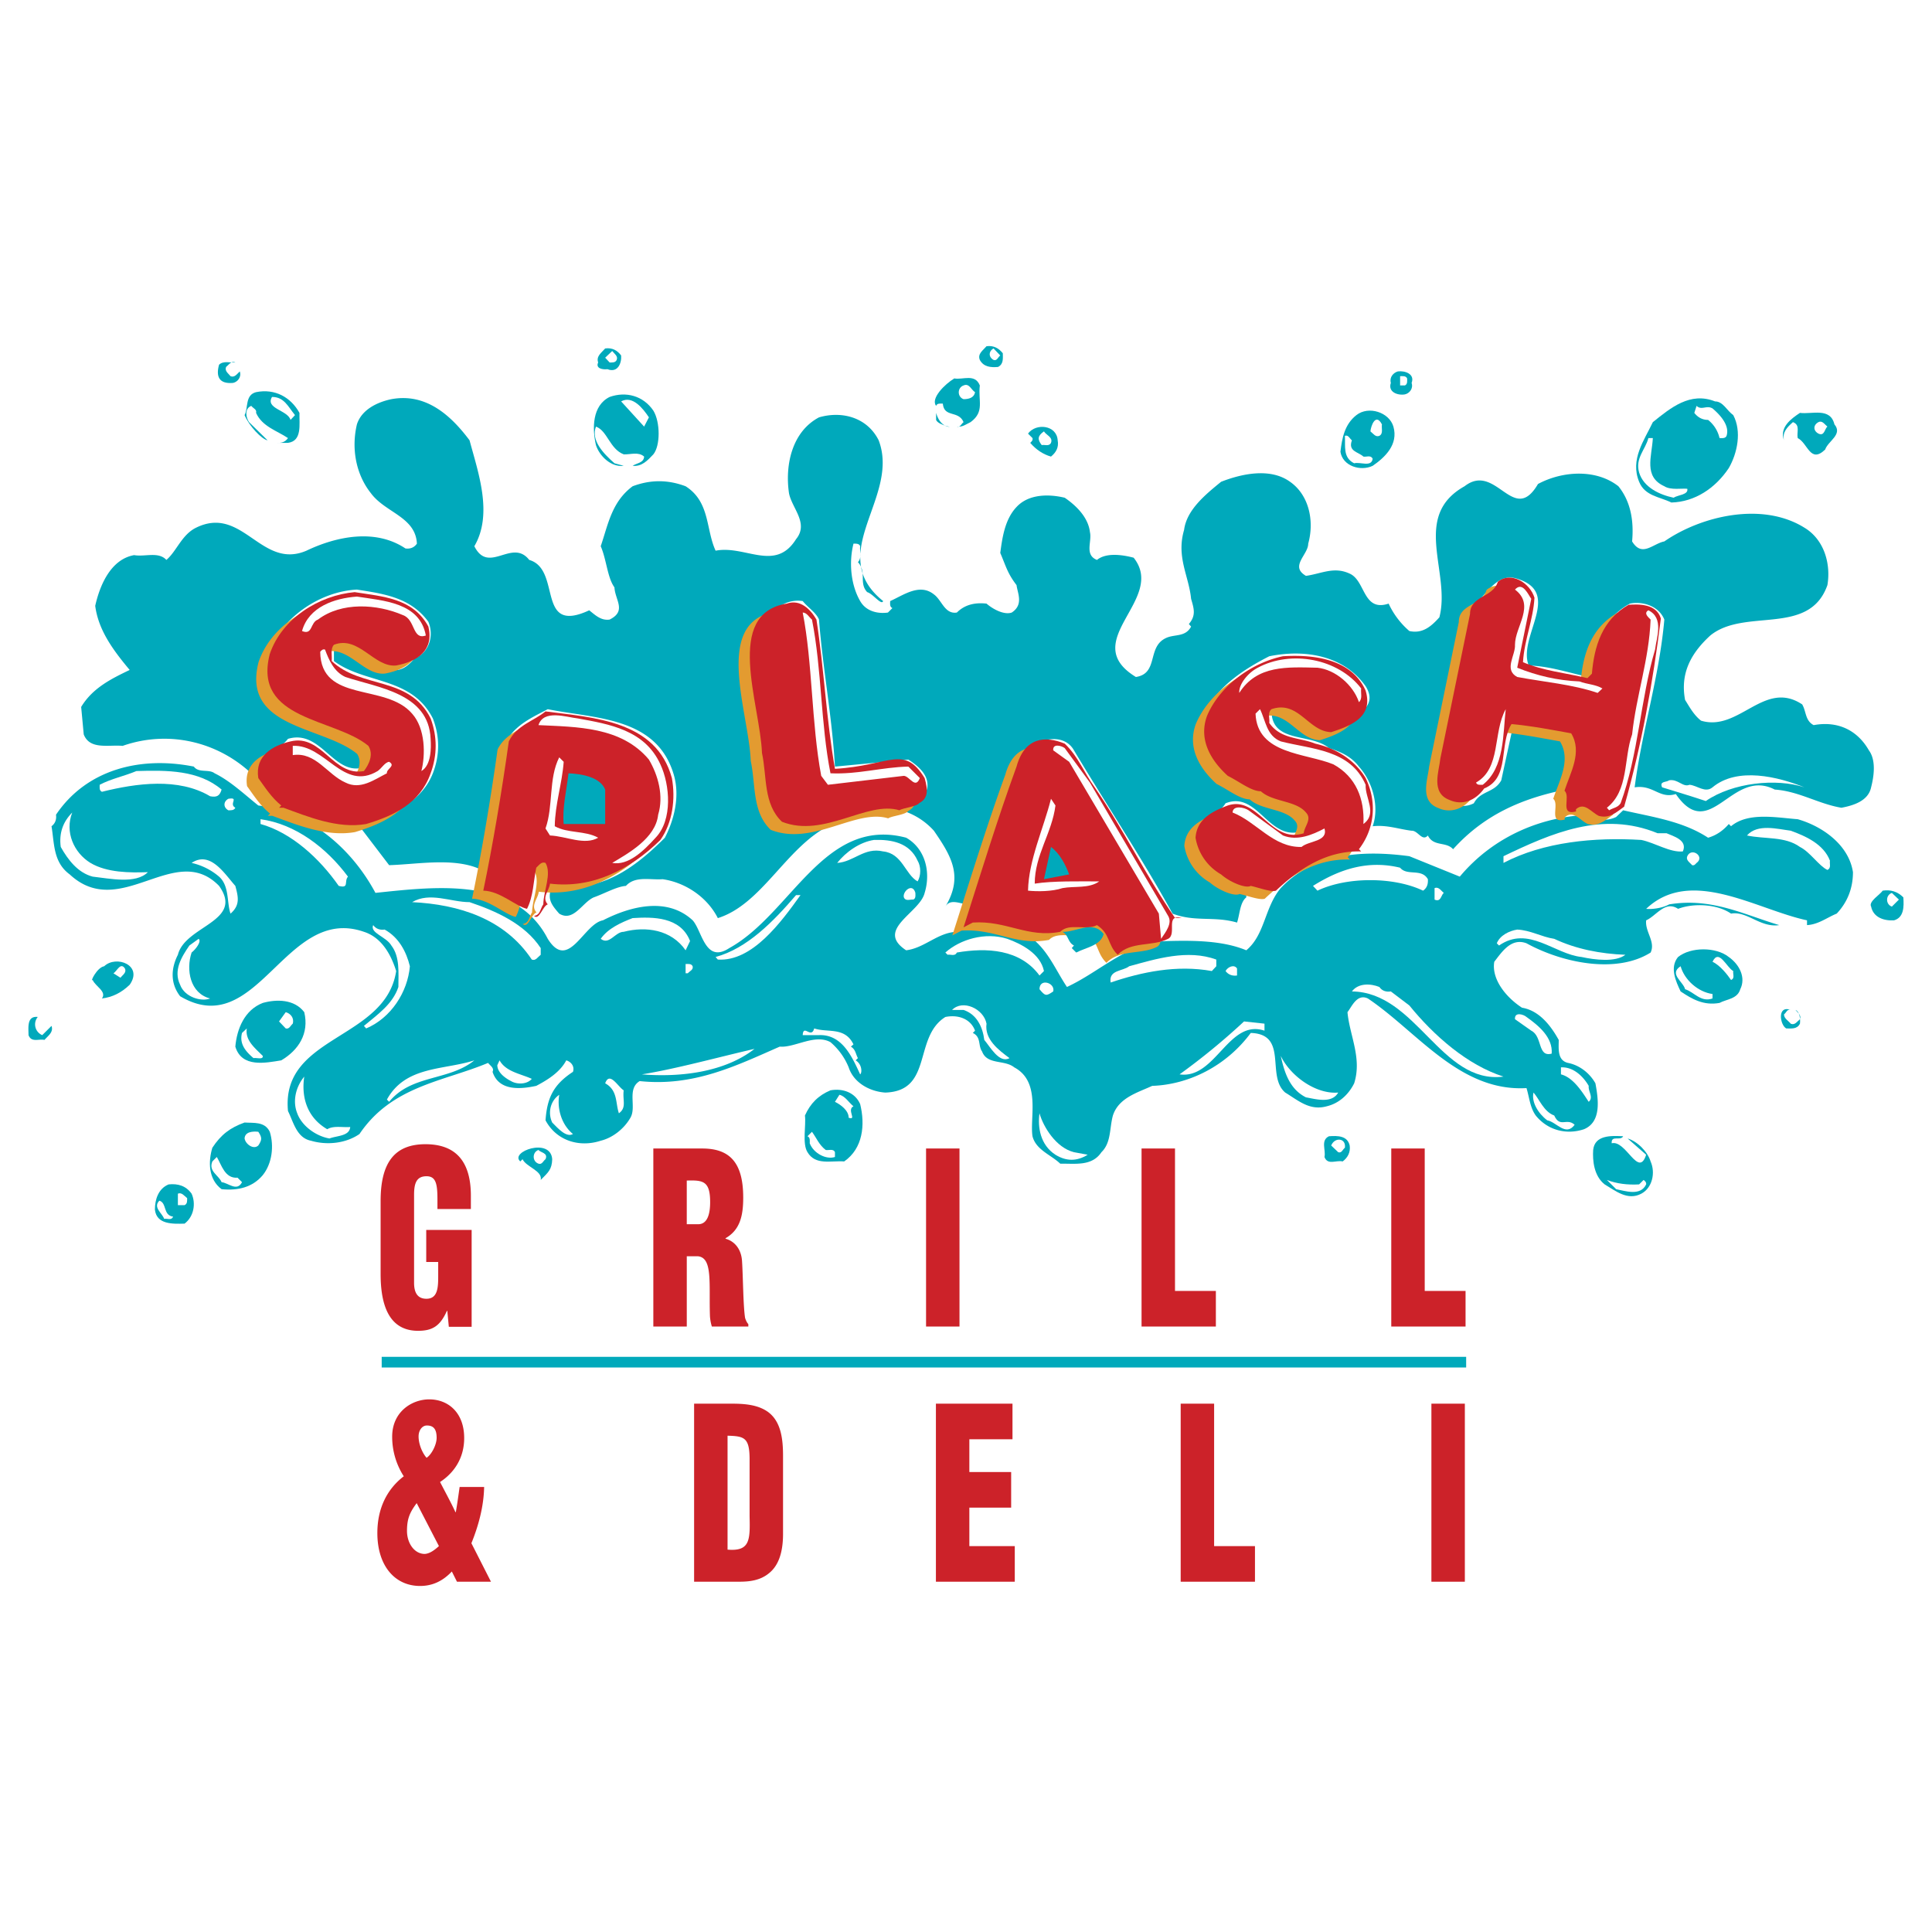 <svg xmlns="http://www.w3.org/2000/svg" width="2500" height="2500" viewBox="0 0 192.756 192.756"><g fill-rule="evenodd" clip-rule="evenodd"><path fill="#fff" d="M0 0h192.756v192.756H0V0z"/><path d="M100.051 35.243c0 .509.094 1.082-.479 1.368-.732.063-1.434 0-1.814-.7-.256-.604.318-.955.668-1.368.701-.096 1.211.19 1.625.7zM61.971 35.465c.063.732-.318 1.782-1.369 1.368-.446.063-1.209-.063-.923-.668-.223-.636.35-.986.7-1.4.701-.096 1.21.191 1.592.7z" fill="#00a9bb"/><path d="M99.795 35.465c-.223.159-.318.572-.668.445-.51-.286-.51-.859 0-1.146l.668.701zM61.525 35.911c-.127.287-.446.254-.7.254l-.446-.477.7-.668c.224.286.606.509.446.891z" fill="#fff"/><path d="M23.479 36.165c-.414-.191-.637.223-.923.446-.159.414.223.637.446.923.414.159.637-.223.923-.478.191.573-.223 1.05-.669 1.146-1.433.127-1.719-.668-1.401-1.813.414-.415 1.114-.192 1.624-.224zM140.836 38.202c.189.573-.225 1.05-.67 1.146-.701.127-1.719-.223-1.4-1.146-.16-.572.254-1.018.699-1.146.701-.095 1.721.255 1.371 1.146z" fill="#00a9bb"/><path d="M140.389 37.756c0 .223.064.573-.223.7h-.477v-.923c.223.001.573-.063.7.223z" fill="#fff"/><path d="M97.758 38.457c-.191 1.527.51 2.609-.923 3.659-.478.223-.796.509-1.369.446.318.127.446-.287.668-.446-.509-1.209-1.942-.413-2.069-1.846-.223 0-.573-.063-.668.223-.573-.732.859-2.164 1.814-2.737.859.16 2.068-.508 2.547.701z" fill="#00a9bb"/><path d="M97.279 39.125c-.096.573-.636.7-1.146.7-.636-.223-.636-1.146 0-1.368.574-.255.765.445 1.146.668z" fill="#fff"/><path d="M29.878 41.193c-.032 1.146.287 2.8-1.146 2.991h-1.146c.478.032.86-.063 1.146-.477-1.083-.732-2.579-1.146-3.184-2.514.096-.351-.287-.446-.478-.7-.732.286-.509 1.209-.223 1.623l1.847 1.814c-.573-.095-1.847-1.432-2.292-2.514.382-.731.032-2.004 1.146-2.291 1.878-.382 3.47.509 4.33 2.068zM65.187 40.97c.7 1.146.7 3.5 0 4.359-.573.605-1.146 1.241-2.069 1.146.414-.286 1.114-.286 1.146-.922-.573-.509-1.369-.191-2.037-.223-1.401-.541-1.624-2.354-2.77-2.768-.509 1.368.7 2.641 1.847 3.659l.923.254c-1.273.159-2.42-.986-2.77-2.068-.382-1.654-.382-3.946 1.369-4.805 1.623-.573 3.342-.127 4.361 1.368z" fill="#00a9bb"/><path d="M29.432 41.416l-.445.478c-.287-.986-2.547-1.114-1.847-2.291 1.21-.001 1.592.954 2.292 1.813zM64.742 41.639l-.479.923-2.292-2.514c1.147-.637 2.197.731 2.771 1.591z" fill="#fff"/><path d="M172.928 41.416c.859 1.623.414 3.787-.445 5.283-1.338 2.004-3.375 3.373-5.73 3.437-1.146-.573-2.643-.636-3.217-2.068-.922-2.228.51-4.137 1.369-5.951 1.783-1.432 3.727-3.055 6.209-2.068.796-.002 1.177.921 1.814 1.367z" fill="#00a9bb"/><path d="M170.859 40.748c.859.732 1.719 1.75 1.4 2.736-.127.287-.479.223-.701.223a3.228 3.228 0 0 0-1.145-1.814c-.574 0-1.02-.254-1.371-.7l.225-.7c.508.477.987-.096 1.592.255zM44.11 43.261c-.796.923-1.847-.509-2.77-.7-1.464-.859-3.471-.382-4.808.477-.382-.827.987-1.623 1.624-2.068 2.324-.795 4.903.159 5.954 2.291z" fill="#fff"/><path d="M139.02 42.562c.51 1.782-.826 3.055-2.068 3.914-1.211.573-2.992.032-3.217-1.4.16-1.368.414-2.736 1.592-3.66 1.21-.955 3.278-.287 3.693 1.146zM94.542 42.562c.86.127-.923-.096-1.146-.668v-.7c.159.572.509 1.208 1.146 1.368zM183.021 42.339c.859 1.018-.637 1.655-.924 2.514-1.496 1.432-1.719-.636-2.738-1.146-.127-.573.287-1.305-.477-1.591-.574.509-1.084 1.019-.893 1.814-.477-1.305.732-2.164 1.592-2.736 1.212.158 3.026-.573 3.44 1.145z" fill="#00a9bb"/><path d="M86.742 44.184c.159.382-.223.604-.446.891-1.146-1.464-2.866-1.464-4.362-2.037-.191-.923.859-.859 1.369-1.146 1.305.383 2.738.86 3.439 2.292zM137.875 42.339c-.064.414.158.922-.256 1.145-.383.159-.605-.223-.891-.445.032-.477.508-1.91 1.147-.7zM182.32 42.562c-.285.223-.285.986-.891.7-.541-.286-.541-.859 0-1.146.382-.191.606.223.891.446z" fill="#fff"/><path d="M105.525 43.93c.129.7-.158 1.209-.668 1.623-.795-.223-1.496-.7-2.07-1.369.129-.127.287-.254.225-.477l-.447-.446c.796-1.081 2.867-.859 2.96.669z" fill="#00a9bb"/><path d="M104.857 44.184c-.191.382-.637.159-.924.223-.445-.572-.414-.923.223-1.368.225.381.924.572.701 1.145zM134.881 43.93c-.414 1.114.637 1.146 1.146 1.623.287.064.732-.191.924.222-.127.859-1.211.287-1.848.446-1.145-.573-.859-1.718-.922-2.737.35-.127.477.287.7.446zM164.904 43.707c-.096 1.846-.955 3.85 1.146 4.805.637.414 1.783.19 2.293.254.127.604-.924.604-1.369.891-1.369-.287-2.992-1.019-3.439-2.514-.412-1.432.637-2.291.924-3.437h.445v.001zM45.033 45.33l-.7-.7.7-.7.669.7-.669.7zM46.402 45.998c0 .223.064.573-.223.7-.063-.127-.859-.636-.254-.923.254-.064.35.128.477.223zM87.442 46.698c-.286.223-.541.636-.923.445-.191-.223-.573-.35-.478-.668.573-.19 1.21-.764 1.401.223zM80.31 54.017l-1.369 1.368-.223-.223c1.083-.636 1.146-1.782 1.369-2.736-.223-1.623-1.497-3.342-.669-4.805.288 2.1 2.325 4.105.892 6.396zM161.021 50.135c.158.382-.223.636-.479.923-1.146-1.973-3.598-1.559-5.254-1.623-.477.063-.922.859-1.369.223.574-1.146 2.006-1.082 2.961-1.591 1.499-.223 3.218.795 4.141 2.068zM127.781 48.989c1.02.732 1.656 1.941 1.369 2.959-.986-.318-1.656-1.75-2.738-2.291-1.146-.446-2.482.063-3.693.254l-.445-.477c1.208-1.208 3.947-1.654 5.507-.445zM68.625 49.912c.223.668 1.369 1.241.7 2.037-1.433-.446-2.229-2.323-3.916-2.291-.955-.287-1.814.541-2.515.254 1.338-2.196 4.362-1.495 5.731 0zM42.741 52.426c.095.955.892 2.673-.923 3.214l-.223-.255c.86-.604.796-1.877.446-2.737-.987-1.496-2.93-1.941-3.885-3.437 1.719.574 3.534 1.942 4.585 3.215zM150.482 51.058c-.287.095-.256.445-.256.668-1.018-1.368-2.609-1.305-4.105-1.591 1.018-1.941 3.533-.414 4.361.923zM106.928 51.726c-.064.477.891.764.223 1.146-.924.286-1.719-1.814-3.217-1.591-.285-.063-.732.16-.922-.223.508-.573 1.559-.827 2.514-.7l1.402 1.368zM161.244 51.949l-.223.254-.479-.477.479-.446c.286.096.223.446.223.669zM179.805 54.495c-.955 1.527-2.451-.859-3.883-.7-2.771-.063-6.209-.35-8.502 1.368l-.445-.445c2.707-2.069 6.305-2.769 9.869-2.069 1.019.445 2.324.859 2.961 1.846zM69.995 53.572l-.446.445c-.509-.286-.509-.859 0-1.146.159.223.573.35.446.701zM129.596 53.094c-.285.127-.223.478-.223.7h-.445v-.923l.668.223zM25.548 55.385c-.287.127-.254.478-.254.7-1.656-1.432-4.107-2.132-6.177-1.146-.127-.127-.286-.223-.223-.445 1.083-.764 2.452-1.623 3.884-.923 1.051.383 1.847 1.146 2.77 1.814zM107.818 54.495l-.445.445-.701-.7.701-.668c.287.222.35.573.445.923zM39.047 54.717c-.032.35.414.509.255.923-.542.223-1.273-.35-1.847-.7-2.292-.35-4.298.636-6.177.445 2.166-1.24 5.477-2.513 7.769-.668zM62.226 57.931c.223.286.604.509.446.891l-.223.255c1.083.573-.191 1.241.223 2.036l-.446.478c.382-2.577-1.624-4.519-1.146-6.873.286.795 1.242 2.227 1.146 3.213zM74.834 56.308c-1.051.637-1.911-.509-2.993-.445.733-1.368 2.451-.414 2.993.445zM101.42 56.531c.859 1.209 1.719 2.705 1.367 4.137l-.445.445c-.062-2.004-1.688-4.009-1.623-5.95l.924 1.146-.223.222zM180.951 56.085c-.096.287-.445.223-.668.223l-.479-.445.701-.7c.224.286.638.509.446.922zM120.203 63.182c-.35.795-1.146 1.368-2.068 1.368l-.447-.445c.51-.287 1.211-.287 1.594-.923.127-2.578-.096-5.028-.67-7.319 1.21 2.227 2.45 4.296 1.591 7.319zM113.104 57.231c-.062.286.16.731-.223.923-1.051-.223-.764-1.655-1.848-1.846.797-.732 1.721.287 2.071.923zM18.671 58.822c-.127.127-.287.255-.255.478-1.083.159-1.528-1.273-2.515-1.368-1.242-.287-3.024-.541-4.107.223l-.254-.223c.414-.859 1.337-1.559 2.292-1.623 2.005-.097 3.693 1.081 4.839 2.513zM52.802 58.154c.063.445.86.923.254 1.368-1.05-1.209-2.483-2.354-4.139-2.514 1.146-1.082 3.153-.127 3.885 1.146zM145.197 60.89l-.701.7.256.223c-.479.287-.701 1.082-1.402.923l-.223-.223c1.561-1.496 1.656-4.073.924-5.982.637.859 1.496 2.577 1.146 4.359zM134.658 58.599c-.35.509.668.764 0 1.146-.477-1.591-3.66-.382-2.516-2.068.956-.032 1.944-.032 2.516.922zM19.817 60.667l-.478.445-.668-.668.668-.7c.223.287.637.51.478.923zM93.396 61.368v.891c-.414-1.304-1.847-1.082-2.516-2.036.573-.764 1.146-.191 1.815 0 .192.381.638.667.701 1.145zM53.725 60.667c-.096.287-.446.223-.669.223-.541-.286 0-.668.223-.922.159.254.574.35.446.699zM99.35 62.036c0 .222.064.573-.223.7-.764-.351-1.273-1.273-2.292-.923-.478-.223.063-.636.222-.923.797.351 1.783.192 2.293 1.146zM138.32 62.258l-.223.255c-.352-.986-1.434-.286-1.848-1.146.51-.478 1.082-.478 1.625 0 .159.096.605.446.446.891zM60.156 63.659c-.987.796-2.069-.986-3.438-.7-.509-.286-.509-.858 0-1.146 1.432-.127 2.642.859 3.438 1.846zM168.344 63.882l.924.445c-1.498 1.655-1.943 4.009-1.369 6.205.158 1.082 1.369 1.655 2.291 2.037.67.063 1.498-.159 2.07.254-.637 1.019-2.133.732-2.992.446-1.307-.573-2.707-1.941-2.738-3.437-.637-2.418.955-3.85 2.037-5.505l-.668-.445.668-.7c-.001.222.064.572-.223.7zM113.549 68.241l.479-.478.223.223 1.146-1.591c.223.637-.287 2.164-1.369 2.514-1.561.7-2.293-1.019-2.994-1.814v-2.068c.224 1.305 1.21 2.737 2.515 3.214zM14.754 67.987v.477c-2.229 0-4.298 1.432-5.253 3.437-.351.095-.478-.287-.7-.478.86-2.386 3.566-3.945 5.953-3.436zM179.359 72.124l-.477.445c-.797-.318-.893-1.814-2.039-1.814.447-1.05 1.178 0 1.816 0 .001.573.923.668.7 1.369zM185.314 75.115c.062.891.986 2.004 0 2.736-.574-.286-.447-.859-.447-1.368-.572-1.782-2.482-2.291-3.916-2.991 1.561-1.082 3.09.572 4.363 1.623z" fill="#fff"/><path d="M186.459 74.86c-1.145-2.004-3.088-2.959-5.508-2.514-.859-.445-.732-1.368-1.146-2.068-3.789-2.514-6.303 2.769-10.092 1.623-.732-.573-1.146-1.369-1.592-2.069-.51-2.705.637-4.709 2.516-6.428 3.438-2.8 9.869.127 11.684-5.028.352-2.068-.285-4.519-2.293-5.728-4.234-2.641-10.346-1.146-13.977 1.369-1.146.223-2.229 1.623-3.215 0 .191-2.1-.16-4.01-1.369-5.505-2.229-1.75-5.604-1.527-8.023-.223-2.451 4.201-4.172-2.227-7.322.223-5.35 2.991-1.338 8.592-2.516 13.078-.828.923-1.688 1.655-2.994 1.368a8.086 8.086 0 0 1-2.068-2.736c-2.578.859-2.293-2.291-3.885-2.991-1.561-.732-2.801 0-4.361.223-1.656-.955.223-2.1.223-3.214.637-2.291.062-4.869-1.814-6.173-1.975-1.432-4.84-.795-6.877 0-1.561 1.273-3.439 2.8-3.693 4.805-.797 2.705.477 4.582.699 6.873.287.987.51 1.655-.223 2.514l.223.255c-.572 1.082-1.654.732-2.514 1.146-1.91.891-.701 3.532-2.994 3.883-5.889-3.596 3.09-7.733-.223-11.901-1.082-.286-2.738-.541-3.66.223-1.275-.509-.479-1.846-.701-2.769-.16-1.432-1.305-2.609-2.516-3.437-1.592-.382-3.598-.382-4.807.923-1.211 1.272-1.434 3.214-1.625 4.582.574 1.336.701 2.005 1.625 3.214.094.796.732 1.941-.479 2.736-.732.255-1.814-.286-2.516-.891-1.146-.127-2.165.096-2.96.891-1.21.191-1.497-1.241-2.292-1.813-1.433-1.146-3.057.096-4.362.668 0 .254-.063.573.223.7l-.445.445c-.86.128-2.133-.031-2.77-1.145-.923-1.591-1.146-3.819-.668-5.728.223 0 .573-.032.668.255-.03.237.008.508.017.773.203-3.57 3.314-7.432 1.83-11.338-1.146-2.291-3.662-2.959-5.954-2.291-2.707 1.432-3.407 4.773-2.993 7.573.287 1.496 2.006 2.991.7 4.583-2.069 3.31-5.062.573-8.023 1.146-.987-2.132-.542-4.869-2.993-6.428-1.783-.668-3.502-.668-5.285 0-2.102 1.559-2.452 3.851-3.184 5.982.573 1.305.668 3.15 1.369 4.104.063 1.273 1.242 2.355-.478 3.214-.86.127-1.433-.445-2.038-.923-5.349 2.482-2.706-4.073-5.985-5.027-1.719-2.196-4.043 1.496-5.476-1.368 1.878-3.214.382-7.351-.478-10.565-1.879-2.514-4.362-4.742-7.801-4.105-1.369.287-2.961 1.018-3.438 2.514-.573 2.418-.096 4.996 1.401 6.873 1.433 1.941 4.458 2.355 4.584 5.028-.286.414-.7.541-1.146.478-2.993-2.005-6.877-1.209-9.87.223-4.521 1.941-6.368-4.582-11.017-2.292-1.433.7-1.942 2.355-2.961 3.214-.796-.859-2.133-.287-3.216-.478-2.355.414-3.438 3.055-3.884 5.06.318 2.45 1.815 4.455 3.438 6.396-1.783.858-3.693 1.782-4.84 3.691l.255 2.737c.605 1.559 2.452 1.019 3.885 1.146 4.712-1.655 9.87-.35 13.308 3.214-.254-2.068 2.165-2.577 3.184-3.914 3.407-1.019 4.585 3.978 7.8 2.769v-2.068c-2.674-2.418-6.75-1.591-9.169-4.805-.796-1.209-1.21-2.864-.668-4.359 1.369-3.596 5.158-6.237 8.915-6.428 2.643.414 5.349.764 7.132 3.214.573 1.368.095 3.086-1.401 3.659-2.897 3.628-4.872-2.577-8.023-1.146v1.4c3.12 2.323 7.736 1.528 9.87 5.728.701 1.814.701 3.66 0 5.474-1.273 3.214-4.648 4.2-7.323 5.282l2.961 3.883c3.088-.096 7.004-.891 9.647.7.668-4.359 1.369-8.719 2.038-13.047.923-1.687 2.643-2.419 4.139-3.214 4.712.955 10.953.732 12.608 6.651.573 2.1 0 4.391-.923 6.173-3.088 3.086-6.654 5.728-11.239 4.583-.446 1.432-.318 1.845.7 2.991 1.433.859 2.292-1.114 3.438-1.623 1.083-.382 2.292-1.082 3.216-1.146.924-1.019 2.388-.573 3.662-.668 2.229.318 4.425 1.75 5.508 3.882 4.362-1.368 6.75-6.937 10.984-9.165-1.592-.636-5.03 1.56-5.954-1.845-.223-6.046-1.528-11.901-1.369-17.852 1.433-1.336 2.706-3.087 4.808-2.769.509.636 1.337 1.145 1.624 1.845.382 4.933 1.305 9.674 1.592 14.67l7.322-.7c.987.637 2.197 1.623 1.847 2.991-.509 1.019-1.592 1.591-2.515 2.068 1.209.382 2.292 1.019 3.215 2.037 1.751 2.546 2.961 4.55 1.146 7.574.796-1.368 2.96 1.018 2.737-1.368 2.643-4.933 1.848-11.393 6.877-15.115 1.084-.414 2.516-.35 3.217.891 3.246 5.441 6.812 10.788 9.838 16.292 2.26.859 4.139.223 6.432.891.285-.859.285-2.005.922-2.514v-.668c-2.195-.827-5.094-2.705-5.285-5.282.191-1.877 2.293-1.941 3.217-3.437 3.279-1.304 4.299 4.01 7.801 2.737 1.527-3.023-2.516-2.514-3.662-4.105.031.223-.127.35-.254.446-1.146-.446-2.293-.923-3.439-1.369-1.814-1.432-2.896-3.214-2.738-5.505.414-3.246 4.012-5.537 6.654-6.873 3.598-.732 7.451-.064 9.615 2.991 1.434 2.291-1.496 2.959-2.516 4.359-2.578 1.464-3.947-2.705-6.877-1.845.064 3.214 3.949 2.132 5.732 3.659 1.082.35 2.164.764 2.992 1.846 1.432 1.591 2.037 4.073 1.369 5.95 1.432-.158 2.578.287 3.885.446.635-.032 1.051 1.114 1.623.478.572 1.145 1.814.573 2.516 1.368 3.152-3.5 6.973-5.091 11.238-5.951.51-1.623.859-3.277.891-5.06-2.037-.382-4.01-1.082-6.176-1.146l-1.146 5.282c-.699 1.273-2.068 1.019-2.738 2.291-1.432.732-2.77-.159-3.693-1.368.828-6.205 2.006-12.219 3.439-18.106 1.4-1.146 2.42-3.437 4.361-2.991 4.936 1.337.223 5.792 1.369 8.719 2.133.064 3.98.732 5.986 1.146.572-2.737 1.178-5.729 4.107-7.319 1.145-.254 2.865.159 3.438 1.591-.51 5.792-2.229 11.042-2.961 16.738 1.879-.286 2.451 1.178 4.107.668 3.439 4.996 5.572-2.673 9.871-.446 2.387.159 4.361 1.432 6.652 1.814 1.18-.223 2.676-.668 2.961-2.037.288-1.115.51-2.707-.222-3.693z" fill="#00a9bb"/><path d="M85.91 56.559a5.42 5.42 0 0 1-.08-1.018c-.02.203-.081.391-.234.544.145.156.243.314.314.474zM88.11 59.968c-1.109-.893-1.739-1.816-2.046-2.765.054.645-.088 1.291.455 1.874.573.159 1.433 1.368 1.591.891zM85.91 56.559c.038.216.086.431.155.645a2 2 0 0 0-.155-.645zM85.835 55.268c-.005.091-.004.182-.006.273.009-.089.009-.181.006-.273zM179.359 81.733c-2.133-.159-4.936-.732-6.654.7l-.223-.222c-.572.668-1.273 1.146-2.068 1.368-2.516-1.655-5.572-2.068-8.471-2.737l-.699.668c-.574.286-1.656.509-2.07-.223-5.094 0-10.092 2.069-13.531 6.174l-5.031-2.037c-4.711-.636-9.582-.287-12.83 3.182-1.623 1.909-1.561 4.646-3.439 6.205-2.355-.986-5.348-.986-7.799-.923-3.949.063-6.719 3.023-10.094 4.582-1.242-1.846-2.006-4.009-4.107-5.282-2.006-.795-4.998-1.241-6.876-.223-1.91.063-3.216 1.623-5.062 1.846-3.152-2.068 1.369-3.723 1.847-5.728.637-2.068.064-4.423-1.847-5.505-8.182-2.164-11.461 7.605-17.639 11.01-2.419 1.59-2.706-1.719-3.661-2.769-2.579-2.387-6.272-1.368-8.947 0-1.942.35-3.438 5.156-5.508 1.846-3.216-6.205-11.112-5.219-17.193-4.582-2.42-4.519-6.654-8.083-11.685-8.719-1.433-1.146-2.802-2.45-4.362-3.214-.573-.446-1.592 0-2.07-.668-5.444-1.082-10.761.35-13.754 4.805.063.446-.063.86-.446 1.146.286 1.719.159 3.596 1.815 4.806 5.062 4.709 10.506-3.374 14.9 1.146 2.547 3.564-3.375 3.946-4.107 6.873-.7 1.368-.764 2.864.223 4.137 7.737 4.582 10.475-9.165 18.339-6.428 1.783.573 2.707 2.291 3.216 3.915-1.051 6.904-11.525 6.395-10.793 13.969.541 1.082.859 2.674 2.292 2.959 1.624.479 3.502.256 4.839-.668 3.248-4.805 8.342-5.219 12.831-7.096.223.287.637.51.446.891.637 1.973 2.866 1.719 4.362 1.4 1.083-.572 2.356-1.336 2.993-2.545.446.127.86.572.669 1.145-1.942 1.273-2.579 2.578-2.738 4.838 1.083 2.035 3.375 2.736 5.508 2.035 1.178-.285 2.324-1.178 2.961-2.291.637-1.082-.382-2.863.923-3.658 5.381.572 9.615-1.527 13.977-3.438 1.497.127 3.502-1.305 5.062-.445a6.513 6.513 0 0 1 1.815 2.514c.509 1.559 2.133 2.418 3.661 2.514 4.776-.158 2.77-5.537 5.986-7.541 1.242-.256 2.515.158 2.96 1.367l-.223.225c.859.412.51 1.271.924 1.844.51 1.369 2.229.797 3.215 1.592 2.676 1.432 1.529 4.996 1.816 6.873.35 1.369 1.846 1.846 2.77 2.736 1.465-.031 3.152.287 4.107-1.145.986-.955.795-2.387 1.145-3.66.574-1.781 2.484-2.291 3.918-2.959 3.66-.127 7.387-1.973 9.838-5.281 3.787.127 1.496 4.295 3.438 5.949 1.273.764 2.42 1.846 4.139 1.369 1.211-.287 2.166-1.146 2.738-2.291.797-2.514-.445-4.742-.668-7.098.445-.572.955-1.877 2.037-1.367 4.936 3.309 9.139 9.324 15.824 8.941.287.924.35 1.941.924 2.736 1.209 1.496 3.088 1.941 4.807 1.369 1.783-.732 1.434-3.023 1.146-4.582-.572-1.02-1.592-1.814-2.738-2.037-1.082-.254-.922-1.432-.922-2.291-.797-1.432-1.943-2.928-3.662-3.215-1.625-1.049-3.057-2.863-2.77-4.582.764-.986 1.688-2.418 3.215-1.846 3.662 2.005 9.01 3.054 12.385.923.51-1.082-.572-2.068-.445-3.214 1.02-.445 1.879-2.005 3.184-1.146 1.496-.573 3.854-.509 5.285.477 1.592-.286 2.93 1.432 4.809 1.146-3.535-1.05-6.75-2.768-10.984-2.068-.701.382-1.721.509-2.293.445 4.457-4.232 10.984.063 16.047 1.146v.477c1.146-.063 2.006-.764 2.961-1.146 1.082-1.146 1.623-2.545 1.623-4.136-.417-2.737-3.059-4.583-5.511-5.283z" fill="#00a9bb"/><path d="M22.109 78.774c-.191.637-.478.795-1.146.668-3.152-1.877-7.354-1.304-10.793-.445-.287-.127-.223-.445-.223-.7 1.146-.605 2.452-.859 3.662-1.369 3.088-.095 6.208-.095 8.5 1.846z" fill="#fff"/><path d="M65.914 78.435c.382 2.1.064 4.455-1.146 6.173-3.057 2.991-6.813 4.869-11.017 4.359-.063.7-.86 1.369-.223 2.068-.51.159-.86 1.655-1.369 1.146.637-.063.637-.764.923-1.146.032-1.368.859-3.055.223-4.137-.415-.159-.637.223-.924.478-.286 1.368-.286 2.864-.923 4.105-1.083-.223-2.674-1.782-4.362-1.814.923-4.423 1.847-9.864 2.547-14.893.796-1.623 2.452-2.004 3.662-2.991 4.872.637 11.049.924 12.609 6.652zM108.1 79.357c2.896 4.232 5.094 8.815 8.023 13.047h.668c-1.719-.446-.445 1.591-1.369 2.068-1.559.795-3.725.223-5.029 1.591-1.051-1.018-.701-2.068-2.07-2.959-1.082.573-2.77-.255-3.66.668-3.281.636-5.35-1.146-8.725-.923l-.923.477c1.719-5.377 3.375-10.787 5.285-16.038.818-2.949 2.865-3.086 4.809-2.291 1.368 1.306 1.94 2.928 2.991 4.36zM151.975 60.445c-.127 2.228-1.02 4.201-1.146 6.428 2.006.859 4.299 1.082 6.432 1.591l.445-.446c.223-2.705 1.02-5.378 3.662-6.873.986-.063 2.77-.127 3.215 1.368-.795 6.428-1.941 12.729-3.66 18.774-.766.542-1.434 1.209-2.516.923-.764-.35-1.434-1.432-2.293-.668v.223c-1.688.446-.477-1.496-1.146-2.068.574-1.782 1.814-3.851.67-5.728-1.943-.35-3.885-.732-5.955-.923-1.273 2.005-.127 5.378-2.738 6.428-.828 1.209-2.195 1.718-3.438 1.146-1.91-.7-1.051-2.864-.924-4.137l2.961-14.415c0-1.846 2.293-1.623 2.77-3.214 1.305-1.082 3.215.095 3.661 1.591zM41.621 63.32c.574 2.386-1.104 3.489-3.215 3.882-2.197.223-3.726-3.023-6.209-2.068-.382.414-.159 1.082-.223 1.623 2.929 2.8 7.736 1.463 9.87 5.728.668 1.814.668 3.66 0 5.473-1.051 2.992-3.662 4.232-6.432 5.06-2.865.509-5.89-.764-8.246-1.623h-.446l.223-.223c-.987-.796-1.624-1.814-2.292-2.736-.35-2.228 1.433-3.246 3.216-3.66 3.152-.763 4.234 3.532 7.323 2.959.509-.668.987-1.654.445-2.514-3.375-2.8-11.557-2.514-9.838-9.165 1.21-3.564 4.935-5.855 8.469-6.173 2.77.446 5.795.573 7.355 3.437zM80.337 62.62c.764 4.932.987 10.023 1.847 14.892 5.455-.307 6.876-2.45 8.946.923.35 1.209.339 2.036-.52 2.481-.318.393-1.613.478-1.995.732-3.216-.986-7.514 2.8-11.717 1.146-1.878-1.782-1.485-4.508-1.995-6.863-.191-4.933-3.821-13.896 2.473-14.903 1.369-.477 2.388.605 2.961 1.592zM135.131 69.716c.764 2.577-1.326 3.458-3.439 4.136-2.291-.063-3.246-3.214-5.953-2.291-.414.35-.158.923-.223 1.368 1.146 1.655 3.025 1.432 4.584 2.069 1.943.446 3.885 1.527 5.031 3.437 1.146 2.354.924 5.027-.668 7.096l.223.223c-3.375-.096-6.082 1.623-8.502 3.914-.51.159-1.654-.286-2.516-.477-.508.286-2.1-.382-2.961-1.146a5.199 5.199 0 0 1-2.547-3.659c.129-1.846 1.635-2.62 3.217-3.214 3.057-1.019 4.234 3.85 7.578 2.769.062-.7.859-1.4.223-2.068-.988-1.209-3.322-1.04-4.5-2.122-.955 0-2.092-.933-3.301-1.538-1.721-1.559-2.93-3.627-2.07-5.982 1.273-3.023 4.49-5.314 7.578-5.951 3.416-.213 6.92.424 8.246 3.436z" fill="#e39b30"/><path d="M67.034 77.628c.382 2.101.063 4.455-1.146 6.174-3.057 2.991-6.813 4.868-11.016 4.359-.063.7-.86 1.368-.223 2.068-.509.159-.86 1.655-1.369 1.146.637-.063.637-.764.923-1.146.032-1.369.859-3.055.223-4.137-.414-.159-.637.223-.923.477-.286 1.368-.286 2.864-.923 4.105-1.083-.223-2.674-1.782-4.362-1.814.923-4.423 1.846-9.865 2.547-14.892.796-1.623 2.452-2.005 3.661-2.991 4.87.637 11.048.924 12.608 6.651z" fill="#cc2229"/><path d="M65.887 76.26c.955 2.037 1.242 5.537-.478 7.319-1.242 1.368-2.738 2.8-4.33 2.514 1.592-.955 4.33-2.45 4.585-4.806.573-1.877 0-3.945-.923-5.505-2.771-3.309-7.228-3.246-11.017-3.437.509-1.591 2.77-.796 3.916-.668 3.153.573 6.687 1.146 8.247 4.583z" fill="#fff"/><path d="M60.379 78.774v3.437H56.24c-.159-1.56.287-3.373.478-5.06 1.432.064 3.173.414 3.661 1.623z" fill="#00a9bb"/><path d="M180.027 78.551c-2.801-.923-7.162-.478-9.838 1.368-1.432-.478-2.928-.923-4.361-1.368-.287-.636.414-.478.701-.7.891-.159 1.369.732 2.037.446.764.063 1.561.859 2.293.254 2.483-2.068 6.559-1.05 9.168 0zM23.479 80.588c-.127.287-.478.254-.701.254-.509-.286-.509-.859 0-1.146 1.146-.19 0 .51.701.892zM9.024 86.093c1.655.986 3.948.986 5.73.923-1.209 1.209-3.789.636-5.508.445-1.465-.382-2.451-1.655-3.184-2.96-.191-1.368.223-2.514 1.146-3.437-.763 1.942.16 4.011 1.816 5.029zM34.717 87.461c-.414.477.159 1.209-.923.923-1.911-2.737-4.712-5.314-7.801-6.173v-.478c3.503.478 6.591 2.864 8.724 5.728zM166.273 83.133c.637.287 2.135.669 1.625 1.814-1.273.127-2.771-.859-4.141-1.145-4.68-.287-9.742.19-13.754 2.291v-.668c4.777-2.292 9.871-4.55 15.379-2.292h.891zM182.576 85.87c-.064.287.158.732-.256.923-.859-.414-1.719-1.782-2.738-2.292-1.496-1.082-3.502-.763-5.285-1.145 1.051-1.209 3.057-.636 4.363-.478 1.496.542 3.279 1.337 3.916 2.992zM91.549 85.87c.35.573.35 1.496 0 2.068-1.242-.7-1.528-2.8-3.439-2.991-1.878-.446-2.929 1.05-4.584 1.146.859-1.082 2.229-2.068 3.661-2.291 1.783-.064 3.566.286 4.362 2.068z" fill="#fff"/><path d="M109.219 78.551c2.898 4.232 5.096 8.814 8.023 13.047h.67c-1.721-.446-.447 1.591-1.369 2.068-1.561.795-3.727.223-5.031 1.591-1.051-1.019-.701-2.068-2.068-2.959-1.084.573-2.771-.254-3.662.668-3.279.636-5.35-1.146-8.725-.923l-.923.478c1.72-5.378 3.374-10.788 5.286-16.038.816-2.949 2.865-3.087 4.807-2.291 1.369 1.305 1.941 2.927 2.992 4.359z" fill="#cc2229"/><path d="M105.303 80.365c-.35 2.768-2.068 4.932-2.068 7.796 1.783-.287 4.553-.223 6.432-.223-1.02.732-2.453.446-3.662.668-1.051.35-2.516.35-3.439.254.064-3.055 1.529-6.141 2.293-9.165l.444.67z" fill="#fff"/><path d="M106.672 87.239l-2.516.477.701-3.214c.86.636 1.434 1.718 1.815 2.737z" fill="#00a9bb"/><path d="M169.268 86.093c-.129.127-.225.286-.447.223-.254-.287-.637-.509-.477-.891.414-.924 1.783.032.924.668zM23.479 88.384c.287 1.082.509 1.909-.478 2.768-.382-1.05-.096-2.768-1.146-3.691a6.356 6.356 0 0 0-2.738-1.368c1.878-1.241 3.279 1.082 4.362 2.291zM142.459 87.716c.031.446-.064.859-.479 1.146-2.928-1.4-7.609-1.4-10.537 0l-.445-.477c2.736-1.719 5.539-2.578 8.691-1.814.7.858 2.133.031 2.77 1.145zM91.327 89.084c0 .222.063.572-.223.668-.287-.032-.764.191-.923-.223-.16-.572.859-1.495 1.146-.445zM144.051 89.084c-.287.222-.287.954-.924.668v-1.146c.414-.158.637.255.924.478z" fill="#fff"/><path d="M189.898 89.53c.064.923.064 2.004-.924 2.291-1.018.064-2.068-.287-2.293-1.368-.285-.509.924-1.209 1.146-1.591.798-.128 1.499.095 2.071.668z" fill="#00a9bb"/><path d="M188.752 90.453c-.637-.223-.637-1.146 0-1.368l.701.668-.701.7zM79.865 89.307c-1.942 2.705-4.808 6.651-8.247 6.428l-.223-.255c3.152-.859 5.763-3.532 8.023-6.173h.447zM53.948 95.257c-.286.223-.509.637-.892.478-2.706-4.073-7.291-5.505-11.939-5.728 1.783-1.05 3.853 0 5.731 0 2.643.891 5.508 2.164 7.1 4.583v.667zM68.848 93.889l-.445.923c-1.433-2.068-3.948-2.418-6.177-1.846-.86 0-1.433 1.368-2.292.7.732-1.05 2.038-1.623 3.184-2.068 2.005-.127 4.775-.159 5.73 2.291zM38.379 92.744c1.433.795 2.165 2.228 2.515 3.659-.223 2.578-1.878 5.156-4.362 6.205l-.223-.254c1.369-1.146 2.866-2.164 3.439-3.883 0-1.432.159-3.022-.701-4.136-.509-.891-2.165-1.241-1.815-2.037.287.382.669.509 1.147.446z" fill="#fff"/><path d="M110.111 93.189c-.287 1.146-1.752 1.337-2.738 1.846l-.445-.445.223-.255c-.637-.318-.51-1.018-1.146-1.368 1.368.063 3.022-1.21 4.106.222zM178.213 92.521h1.146-1.146z" fill="#00a9bb"/><path d="M155.066 93.667c2.166 1.018 4.586 1.496 7.1 1.591-.986.764-3.057.509-4.361.223-2.738-.286-5.316-3.182-8.246-1.146l-.223-.223c.318-.795 1.242-1.241 2.037-1.368 1.338.063 2.42.731 3.693.923zM104.156 96.881l-.445.445c-1.941-2.642-5.285-2.8-8.246-2.292-.191.414-.637.159-.923.223l-.223-.223c1.464-1.305 3.948-2.068 6.177-1.368 1.432.509 3.311 1.496 3.66 3.215zM19.116 95.035c-.573 1.717-.159 4.073 1.847 4.583-.86.35-2.547-.127-2.993-1.369-.7-1.432.159-2.799.923-3.914l.923-.668c.319.222-.254 1.018-.7 1.368z" fill="#fff"/><path d="M172.482 95.48c1.082.764 1.719 2.069 1.146 3.213-.287.986-1.369.986-2.07 1.369-1.592.287-2.738-.383-3.883-1.146-.479-1.018-1.115-2.387-.256-3.436 1.274-1.018 3.79-1.018 5.063 0z" fill="#00a9bb"/><path d="M121.35 96.402l-.445.479c-3.502-.637-7.004.096-10.094 1.145-.223-1.273 1.211-1.113 1.848-1.623 2.674-.731 5.826-1.718 8.691-.667v.666zM172.928 96.881c-.062.285.191.73-.223.891-.35-.51-1.082-1.464-1.846-1.814.637-1.369 1.401.571 2.069.923z" fill="#fff"/><path d="M12.94 98.248c-.828.797-1.719 1.242-2.77 1.369.509-.701-.668-1.209-.923-1.846-.287.254.414-1.242 1.146-1.369 1.21-1.145 3.916-.094 2.547 1.846z" fill="#00a9bb"/><path d="M69.103 96.402c.096.35-.287.479-.478.701h-.223v-.923c.223 0 .574-.063.701.222zM12.462 96.625c.191.414-.223.637-.446.924l-.7-.445c.351-.192.701-1.146 1.146-.479zM123.42 96.625v.701c-.447.062-.859-.064-1.146-.445.222-.414.859-.701 1.146-.256zM170.859 99.172v.445c-1.178.414-1.816-.637-2.738-.924-.16-.73-1.656-1.527-.445-2.291.381 1.369 1.75 2.578 3.183 2.77zM105.08 98.916c-.699.479-.795.479-1.369-.223 0-1.144 1.592-.634 1.369.223zM140.611 100.316c2.453 3.023 5.795 5.951 9.393 7.098-6.24.795-8.691-8.434-15.123-8.498.637-.857 1.879-.795 2.738-.445.287.414.701.51 1.146.445l1.846 1.4z" fill="#fff"/><path d="M30.356 100.984c.509 2.133-.573 3.787-2.292 4.807-1.56.254-3.948.764-4.585-1.369.159-1.781.923-3.66 2.738-4.359 1.368-.383 3.152-.383 4.139.921z" fill="#00a9bb"/><path d="M98.426 102.131c-.223 1.559 1.211 2.641 2.293 3.438-1.02.572-1.941-1.146-2.516-1.814-.158-1.273-.732-2.547-2.069-2.992h-1.146c1.051-1.083 3.151-.128 3.438 1.368z" fill="#fff"/><path d="M178.66 100.762c-.352-.127-.447.287-.67.445 0 .414.445.637.67.924.412.191.637-.223.922-.445.16-.414-.223-.637-.445-.924.383.16.51.797.445 1.369-.285.572-.859.477-1.369.477-.637-.35-.922-2.354.447-1.846z" fill="#00a9bb"/><path d="M29.209 102.131c-.223.191-.35.572-.701.477l-.668-.699.668-.924c.479.128.861.574.701 1.146zM154.812 105.121c-1.434.383-.893-1.717-2.037-2.291l-1.625-1.145c-.062-.764.859-.479 1.146-.223 1.212.86 2.643 2.038 2.516 3.659z" fill="#fff"/><path d="M4.216 103.275l.923-.922c.223.637-.351.986-.701 1.4-.573-.127-1.306.287-1.592-.479 0-.73-.191-1.939.923-1.812a1.16 1.16 0 0 0 .447 1.813z" fill="#00a9bb"/><path d="M126.158 102.83c-3.598-1.209-4.871 4.869-8.471 4.359a66.725 66.725 0 0 0 6.432-5.281l2.039.223v.699zM26.216 105.346c.064.412-.637.158-.923.223-.796-.67-1.433-1.434-1.146-2.514l.478-.447c-.191 1.177.795 1.941 1.591 2.738zM85.15 104.199l-.255.223c.478.287.478.764.7 1.146l-.223.223c.668.412.637 1.271.446 1.398-.796-1.717-1.783-4.008-4.107-3.914h-1.624c.063-1.145.859.414 1.146-.668 1.338.448 3.058-.189 3.917 1.592zM75.28 104.645c-2.929 2.291-7.291 2.863-11.239 2.545 3.375-.542 7.514-1.686 11.239-2.545zM133.512 109.004c-.637 1.146-2.291.637-3.215.479-1.656-.828-2.166-2.547-2.516-4.137.955 2.004 3.502 3.849 5.731 3.658zM47.326 105.791c-2.547 2.068-6.272 1.398-8.501 4.137l-.223-.223c1.847-3.373 5.667-2.928 8.724-3.914zM53.056 107.637c-.477.572-1.496.572-2.069.223-.573-.287-1.369-.859-1.369-1.592l.223-.477c.637 1.145 2.101 1.336 3.215 1.846zM158.506 108.336c-.064.572.51 1.146 0 1.592-.574-.859-1.496-2.42-2.77-2.738v-.699c1.209-.065 2.196.859 2.77 1.845zM32.648 112.664c.637-.383 1.528-.16 2.292-.223-.063.922-1.337.859-2.069 1.145-1.305-.223-2.738-1.209-3.216-2.514-.509-1.273-.095-2.705.701-3.658-.287 1.877.159 4.008 2.292 5.25zM62.226 108.781c-.127 1.018.318 1.719-.478 2.291-.351-1.018-.096-2.291-1.369-2.99.446-1.242 1.274.35 1.847.699z" fill="#fff"/><path d="M85.818 110.15c.509 2.068.287 4.422-1.592 5.727-1.337-.096-2.866.414-3.662-.922-.542-.859-.127-2.674-.255-3.66.542-1.209 1.337-2.004 2.547-2.514 1.243-.222 2.453.223 2.962 1.369z" fill="#00a9bb"/><path d="M155.066 111.295c.574 1.273 1.242.191 2.037.924-.891 1.209-1.814-.287-2.736-.445-.924-.701-1.592-1.846-1.369-2.77.572.637 1.018 1.91 2.068 2.291zM57.164 113.141c-.669.383-1.497-.572-2.069-1.145-.446-.924-.223-2.133.7-2.77-.223 1.274.159 2.928 1.369 3.915zM85.15 110.373c-.701.35.382 1.432-.478 1.145 0-.732-.796-1.305-1.369-1.59l.445-.701c.574.127.924.763 1.402 1.146zM107.15 114.955l1.369.254c-1.082.668-2.133.668-3.217 0-1.527-.986-1.783-2.768-1.592-4.137.384 1.369 1.657 3.438 3.44 3.883z" fill="#fff"/><path d="M26.917 112.918c.446 1.432.223 3.182-.701 4.328-1.019 1.209-2.451 1.559-4.107 1.4-1.337-.986-1.337-2.77-.923-4.137.859-1.305 1.783-2.006 3.216-2.514.891.064 2.006-.128 2.515.923z" fill="#00a9bb"/><path d="M25.771 112.918c.382.572.382.795 0 1.369-.478.445-1.273-.127-1.369-.701.032-.668.796-.731 1.369-.668zM82.379 114.732c.287.062.765-.16.924.223v.477c-.86.287-2.133-.35-2.516-1.367 0-.256.064-.574-.223-.701l.445-.445c.448.604.702 1.304 1.37 1.813z" fill="#fff"/><path d="M134.658 114.287c.096.668-.191 1.209-.699 1.59-.639-.158-1.498.414-1.816-.445.16-.699-.414-1.654.447-2.068.859-.063 1.846-.063 2.068.923zM161.943 113.363c-.254.51-1.209-.158-1.145.701 1.432-.352 2.674 3.531 3.438 1.145l-1.848-1.623c.988.287 2.008 1.338 2.293 2.291.51 1.146.16 2.643-.924 3.215-1.369.732-2.578-.287-3.66-.924-1.082-.859-1.211-2.387-1.146-3.436.158-1.496 1.783-1.431 2.992-1.369z" fill="#00a9bb"/><path d="M134.182 114.51c-.223.158-.318.572-.67.445l-.699-.668c.349-.859 1.496-.764 1.369.223z" fill="#fff"/><path d="M55.094 115.654c-.032 1.02-.382 1.305-1.146 2.068.191-.922-1.433-1.271-1.814-2.068l-.223.223c-1.115-.953 3.024-2.449 3.183-.223z" fill="#00a9bb"/><path d="M54.425 115.654c-.223.16-.35.574-.7.445-.637-.223-.637-1.145 0-1.367.223.286.987.286.7.922zM23.702 117.5l.445.445c-.509.986-1.369.064-2.038 0-.287-.699-1.337-1.082-.923-2.068l.446-.445c.477.797.796 2.164 2.07 2.068zM163.535 118.168l.447-.445c.127.096.285.223.254.445-.572 1.211-2.133.637-2.992.479l-.924-.924c.987.382 2.069.509 3.215.445z" fill="#fff"/><path d="M19.116 119.092c.446.986.223 2.291-.7 2.99-1.178.033-2.801.096-2.961-1.4 0-1.018.35-2.1 1.369-2.514.924-.096 1.719.129 2.292.924z" fill="#00a9bb"/><path d="M18.671 119.537c0 .254.032.572-.255.699h-.668v-1.145c.381-.159.636.223.923.446zM17.27 121.383c-.159.414-.605.158-.892.223-.191-.572-1.146-1.146-.478-1.814.765.222.351 1.464 1.37 1.591z" fill="#fff"/><path d="M153.094 59.639c-.127 2.228-1.018 4.201-1.146 6.428 2.006.859 4.299 1.082 6.432 1.591l.445-.445c.223-2.705 1.02-5.378 3.662-6.874.986-.064 2.77-.127 3.217 1.369-.797 6.428-1.943 12.728-3.662 18.774-.764.541-1.434 1.209-2.516.923-.764-.35-1.432-1.432-2.291-.668v.222c-1.688.446-.479-1.496-1.146-2.068.572-1.782 1.814-3.85.668-5.728-1.941-.35-3.885-.731-5.953-.922-1.273 2.004-.129 5.377-2.738 6.428-.828 1.209-2.197 1.718-3.439 1.146-1.91-.7-1.051-2.864-.924-4.136l2.961-14.416c0-1.846 2.293-1.623 2.771-3.214 1.303-1.083 3.213.094 3.659 1.59z" fill="#cc2229"/><path d="M152.775 59.745l-1.402 6.874c1.975.796 4.012 1.273 6.209 1.369.732.286 1.592.286 2.293.7l-.479.445c-2.516-.859-5.316-1.082-8.023-1.591-1.369-.732-.158-2.164-.223-3.214 0-1.814 2.07-3.946 0-5.505.764-.861 1.338.54 1.625.922z" fill="#fff"/><path d="M42.741 62.513c.573 2.387-1.104 3.49-3.216 3.882-2.196.223-3.725-3.023-6.208-2.068-.382.414-.159 1.082-.223 1.623 2.929 2.801 7.737 1.464 9.87 5.728.669 1.814.669 3.66 0 5.474-1.05 2.991-3.661 4.232-6.431 5.06-2.866.509-5.89-.764-8.246-1.623h-.447l.223-.223c-.987-.796-1.624-1.814-2.292-2.737-.351-2.228 1.433-3.246 3.216-3.659 3.152-.764 4.234 3.532 7.322 2.959.51-.668.987-1.654.446-2.514-3.375-2.8-11.557-2.514-9.838-9.165 1.21-3.564 4.935-5.855 8.469-6.173 2.77.445 5.795.572 7.355 3.436z" fill="#cc2229"/><path d="M42.486 63.404c-1.369.478-1.019-1.591-2.292-2.037-2.579-1.114-6.113-1.336-8.469.445-.796.287-.509 1.591-1.592 1.146.668-2.418 3.248-3.277 5.476-3.437 2.642.415 6.272.574 6.877 3.883z" fill="#fff"/><path d="M81.457 61.813c.764 4.933.987 10.024 1.847 14.893 5.455-.308 6.877-2.45 8.946.923.351 1.209.34 2.037-.52 2.482-.319.392-1.614.477-1.996.731-3.215-.986-7.513 2.801-11.716 1.146-1.878-1.782-1.486-4.508-1.995-6.862-.191-4.933-3.82-13.896 2.473-14.903 1.369-.478 2.387.604 2.961 1.59z" fill="#cc2229"/><path d="M165.127 64.804c-1.463 4.965-1.654 10.47-3.438 15.338-.287.446-.732.446-1.146.7l-.223-.254c2.197-1.718 1.656-4.869 2.516-7.319.414-3.882 1.688-7.446 1.846-11.456-.223-.223-.732-.636-.223-.923 1.592.764.797 2.769.668 3.914zM81.01 61.813c.987 4.996.86 10.374 1.847 15.338 2.738.127 5.094-.605 7.768-.668l1.146 1.146c-.445 1.146-1.019-.191-1.592-.223l-7.578.891-.668-.891c-.987-5.282-.86-11.297-1.847-16.293.415 0 .638.477.924.7zM34.462 67.542c3.216 1.082 8.31 1.591 8.501 6.173.064.923.064 2.641-.923 3.214.414-1.591.414-4.232-.924-5.728-2.643-3.087-9.105-1.019-9.169-6.173.127-.127.223-.287.478-.223.382 1.018.892 2.227 2.037 2.737z" fill="#fff"/><path d="M136.25 68.91c.764 2.577-1.326 3.458-3.438 4.137-2.293-.063-3.248-3.214-5.955-2.292-.414.35-.158.923-.223 1.369 1.146 1.655 3.025 1.432 4.586 2.068 1.941.445 3.883 1.527 5.029 3.437 1.146 2.355.924 5.028-.668 7.096l.223.223c-3.375-.095-6.082 1.623-8.5 3.914-.51.159-1.656-.286-2.516-.477-.51.286-2.102-.382-2.961-1.146a5.189 5.189 0 0 1-2.547-3.66c.127-1.846 1.633-2.62 3.215-3.214 3.057-1.018 4.234 3.85 7.578 2.768.062-.7.859-1.4.223-2.068-.986-1.209-3.322-1.039-4.5-2.121-.955 0-2.092-.934-3.301-1.538-1.719-1.56-2.93-3.627-2.07-5.982 1.273-3.023 4.49-5.314 7.578-5.95 3.419-.213 6.921.423 8.247 3.436z" fill="#cc2229"/><path d="M135.805 68.687c-.064.445.16 1.018-.223 1.368-.574-1.719-2.355-3.246-4.139-3.437-2.994-.063-6.018-.286-7.801 2.514-.064-.859.859-2.005 1.846-2.514 3.313-1.782 8.024-.923 10.317 2.069zM127.781 73.969c3.088.795 6.941.795 8.469 4.328-.062 1.336 1.211 2.864-.223 3.914.127-2.482-.732-4.71-2.992-5.951-2.803-1.146-7.609-.986-7.77-5.06l.445-.446c.575 1.147.638 2.642 2.071 3.215zM147.936 78.297c-.223 0-.574.063-.67-.223 2.516-1.432 1.656-4.964 2.961-7.319-.286 2.451-.094 5.824-2.291 7.542zM37.678 76.928c.414-.286.701-.859 1.146-.923.7.414-.287.7-.223 1.146-1.273.636-2.643 1.687-4.139.922-1.814-.795-2.961-3.086-5.253-2.736v-.923c3.248-.159 5.031 4.583 8.469 2.514zM108.742 78.074c2.578 4.423 5.221 8.879 7.801 13.302.445.731-.223 1.591-.701 2.291l-.223-2.514-8.947-15.147-1.592-1.146c-.062-.731.859-.445 1.146-.223l2.516 3.437zM56.24 76.005c-.159 2.196-.859 4.201-.891 6.428 1.305.732 3.024.414 4.33 1.146-1.369.795-3.185-.159-4.808-.223l-.446-.7c.796-2.228.287-4.965 1.369-7.097l.446.446zM128.004 83.356c1.434.573 2.93-.063 4.139-.7.383 1.336-1.561 1.208-2.291 1.845-2.834.064-4.49-2.514-6.879-3.437.033-.764 1.18-.509 1.594-.223l3.437 2.515z" fill="#fff"/><path fill="#00a9bb" d="M146.279 136.434v-1.061H38.082v1.061h108.197z"/><path d="M44.779 132.373l-.151-1.588h-.038c-.683 1.516-1.44 1.99-2.881 1.99-2.825 0-3.735-2.439-3.735-5.662v-7.293c0-3.861 1.422-5.662 4.474-5.662 2.844 0 4.531 1.516 4.531 5.141v1.326h-3.336v-.971c0-1.516-.151-2.273-1.042-2.299-1.043-.023-1.289.688-1.289 1.848v8.787c0 .996.36 1.588 1.232 1.588 1.138 0 1.175-1.137 1.175-2.273v-1.398h-1.194v-3.197h4.531v9.664h-2.277v-.001zM68.52 132.348h-3.337v-17.762h4.873c2.729 0 4.095 1.373 4.095 4.902 0 1.895-.36 3.244-1.763 4.049v.049c.929.26 1.592 1.064 1.649 2.297.095 1.422.113 4.477.303 5.613.076.236.171.449.322.615v.236h-3.64a4.457 4.457 0 0 1-.189-1.018c-.057-1.562.019-3.031-.076-4.121s-.36-1.801-1.138-1.871H68.52v7.011zm0-10.207h1.137c.967 0 1.194-1.113 1.194-2.203 0-2.107-.701-2.203-2.332-2.154v4.357h.001zM92.393 132.348v-17.762h3.336v17.762h-3.336zM113.893 132.348v-17.762h3.337v14.211h4.077v3.551h-7.414zM138.807 132.348v-17.762h3.338v14.211h4.074v3.551h-7.412zM45.08 156.787c-.91.971-1.952 1.445-3.166 1.445-2.54 0-4.265-2.037-4.265-5.281 0-2.465.967-4.383 2.635-5.662a7.286 7.286 0 0 1-1.157-3.955c0-2.486 1.972-3.719 3.697-3.719 1.877 0 3.488 1.303 3.488 3.861 0 2.014-1.023 3.482-2.408 4.383.512.994 1.062 1.988 1.536 3.008h.038c.151-.877.265-1.707.379-2.512h2.445c-.038 1.967-.569 3.885-1.27 5.613l1.952 3.838h-3.393l-.511-1.019zm-3.507-6.82c-.664.9-.967 1.516-.967 2.771 0 1.254.758 2.297 1.763 2.297.512-.023 1.005-.402 1.422-.781l-2.218-4.287zm.189-6.656c0 .758.36 1.635.796 2.133.493-.309 1.005-1.303 1.005-1.99 0-.83-.284-1.232-.967-1.232-.492-.001-.834.497-.834 1.089zM69.251 157.807v-17.764h3.621c1.213 0 2.673.047 3.754.828 1.289.947 1.498 2.676 1.498 4.383v7.887c-.019 1.775-.456 3.078-1.422 3.836-.872.711-1.934.83-2.958.83h-4.493zm3.337-3.2c2.237.189 2.256-.947 2.199-3.314v-5.803c-.02-2.084-.569-2.203-2.199-2.25v11.367zM93.376 157.807v-17.764h7.64v3.553h-4.304v3.267h4.171v3.553h-4.171v3.838h4.532v3.553h-7.868zM117.797 157.807v-17.764h3.336v14.211h4.076v3.553h-7.412zM142.811 157.807v-17.764h3.337v17.764h-3.337z" fill="#cc2229"/></g></svg>
